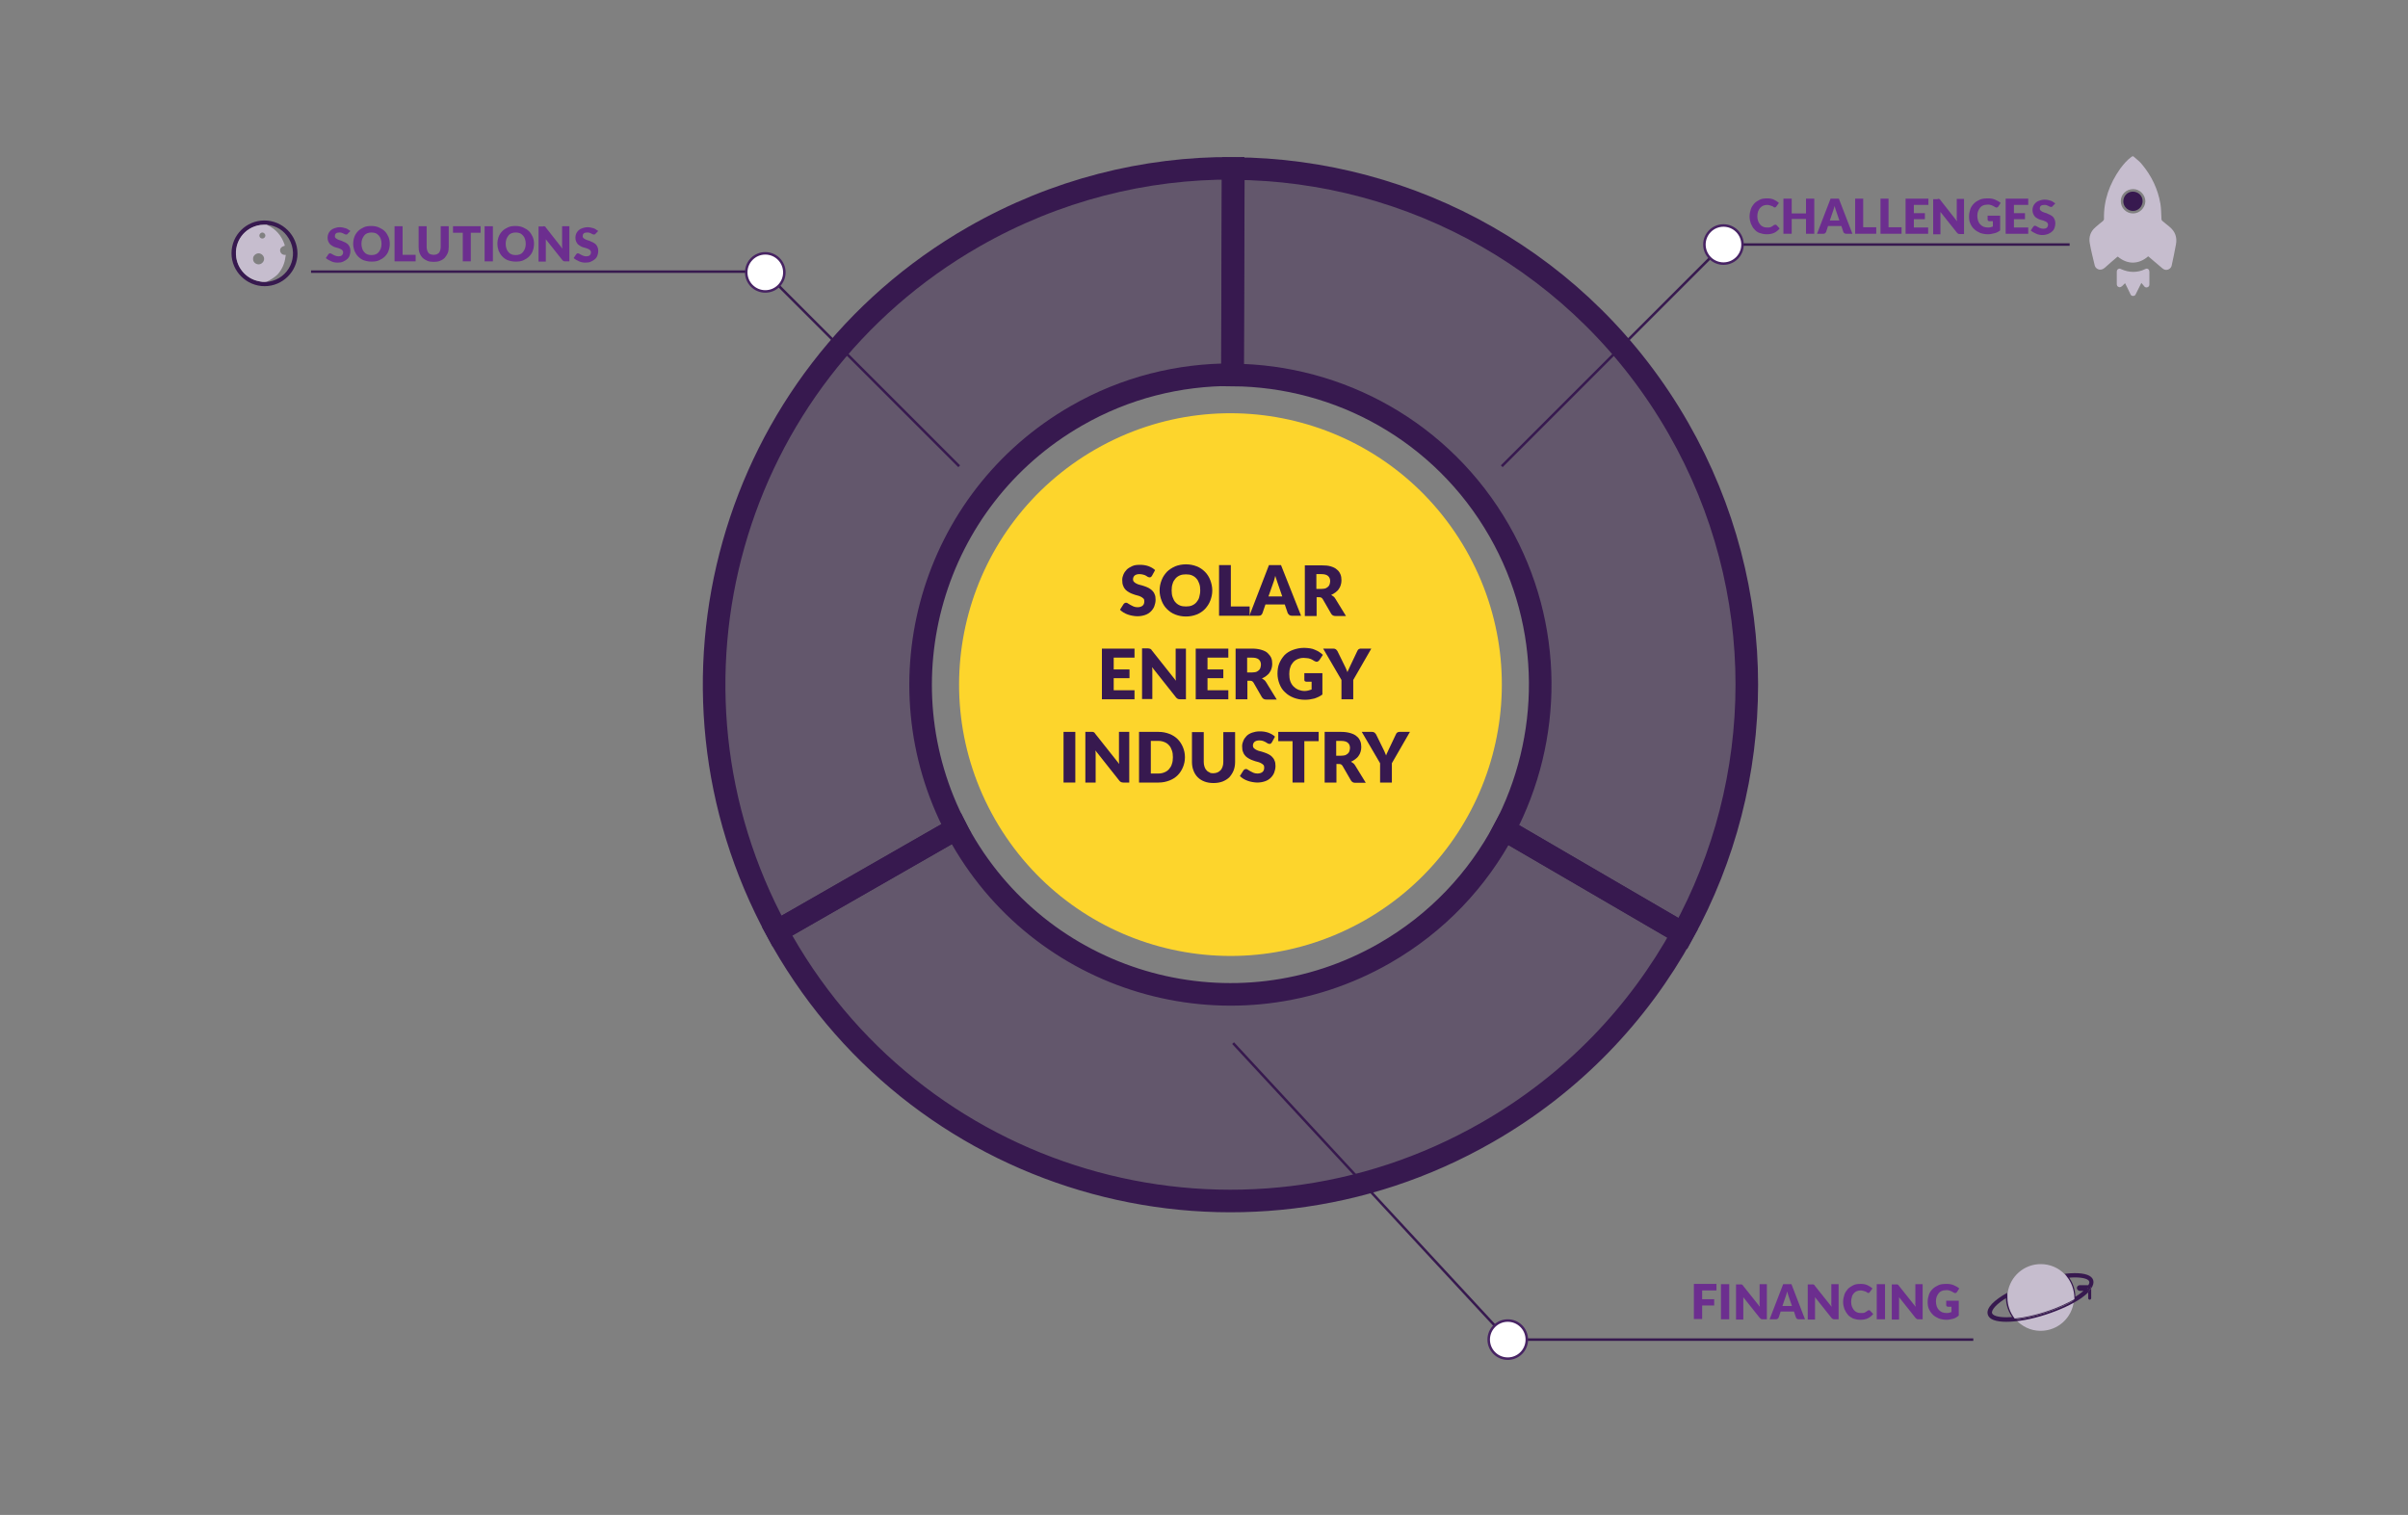 <?xml version="1.0" encoding="utf-8"?>
<!-- Generator: Adobe Illustrator 21.1.0, SVG Export Plug-In . SVG Version: 6.00 Build 0)  -->
<svg version="1.1" id="Layer_1" xmlns="http://www.w3.org/2000/svg" xmlns:xlink="http://www.w3.org/1999/xlink" x="0px" y="0px"
	 viewBox="0 0 960 604" style="enable-background:new 0 0 960 604;" xml:space="preserve">
<rect x="0" y="0" width="960" height="604" fill="#808080" stroke="none"/>
<style type="text/css">
	.st0{fill:none;stroke:#37194F;stroke-miterlimit:10;}
	.st1{fill:#C6BDCE;}
	.st2{fill:#37194F;}
	.st3{fill:#FDD52C;}
	.st4{opacity:0.4;fill:#37194F;enable-background:new    ;}
	.st5{fill:none;stroke:#37194F;stroke-width:9;stroke-miterlimit:10;}
	.st6{fill:#FFFFFF;stroke:#472363;stroke-miterlimit:10;}
	.st7{fill:#6C2E8F;}
</style>
<polyline class="st0" points="491.6,415.9 601.1,534.1 786.7,534.1 "/>
<g>
	<path class="st1" d="M803.5,526c2.5,2.8,6,4.6,10,4.6c7,0,12.7-5.3,13.3-12.1c-3.1,1.8-7,3.5-11.3,4.9
		C811.1,524.8,807,525.7,803.5,526z"/>
	<g>
		<path class="st0" d="M800.2,516.7c-4.6,2.7-7,5.4-6.5,7c0.4,1.3,2.7,2,6.3,2c1,0,2-0.1,3.1-0.2c-1.8-2.3-2.9-5.1-2.9-8.3
			C800.1,517,800.1,516.8,800.2,516.7z"/>
		<path class="st0" d="M828.5,513.5c0-0.3,0.3-0.6,0.6-0.6h3.7c0.6-0.8,0.8-1.6,0.6-2.1c-0.4-1.3-2.7-2-6.3-2c-1,0-2,0.1-3.1,0.2
			c1.8,2.3,2.9,5.1,2.9,8.3c0,0.2,0,0.4,0,0.6c0.8-0.5,1.5-0.9,2.2-1.4c1.1-0.8,2.1-1.6,2.8-2.3h-2.7
			C828.8,514.1,828.5,513.9,828.5,513.5z"/>
		<path class="st2" d="M824,509c1.1-0.1,2.1-0.2,3.1-0.2c3.6,0,5.9,0.7,6.3,2c0.2,0.6,0,1.3-0.6,2.1h0.3c0.3,0,0.6,0.3,0.6,0.6v0.2
			c0.8-1.2,1.1-2.3,0.8-3.3c-0.6-1.9-3.2-2.8-7.4-2.8c-1.3,0-2.6,0.1-4.1,0.3c0.2,0.2,0.4,0.3,0.5,0.5
			C823.7,508.6,823.8,508.8,824,509z"/>
		<path class="st2" d="M831.8,514.1c-0.7,0.7-1.7,1.5-2.8,2.3c-0.7,0.5-1.4,0.9-2.2,1.4c0,0.2,0,0.5,0,0.7c-3.1,1.8-7,3.5-11.3,4.9
			c-4.3,1.4-8.5,2.3-12,2.7c-0.2-0.2-0.3-0.4-0.4-0.5c-1.1,0.1-2.1,0.2-3.1,0.2c-3.6,0-5.9-0.7-6.3-2c-0.5-1.6,1.9-4.3,6.5-7
			c0-0.2,0-0.5,0-0.7c0-0.3,0.1-0.5,0.1-0.7c-5.2,2.9-8.7,6.1-7.8,8.8c0.6,1.9,3.2,2.8,7.4,2.8c4.4,0,10-1,15.8-2.9
			c5.5-1.8,10.5-4.1,14-6.5c1.1-0.8,2.1-1.6,2.8-2.3v-1L831.8,514.1L831.8,514.1z"/>
		<path class="st2" d="M803,525.5c0.1,0.2,0.3,0.4,0.4,0.5c3.5-0.4,7.7-1.3,12-2.7c4.3-1.4,8.2-3.1,11.3-4.9c0-0.2,0-0.5,0-0.7
			c-3.2,1.9-7.2,3.6-11.5,5C811,524.2,806.7,525.1,803,525.5z"/>
		<path class="st1" d="M824,509c-0.1-0.2-0.3-0.4-0.4-0.5c-0.2-0.2-0.3-0.4-0.5-0.5c-2.4-2.5-5.8-4-9.5-4c-6.7,0-12.2,4.9-13.2,11.4
			c0,0.2-0.1,0.5-0.1,0.7c0,0.2,0,0.5,0,0.7c0,0.2,0,0.4,0,0.6c0,3.1,1.1,6,2.9,8.3c3.7-0.4,8-1.3,12.3-2.7c4.4-1.4,8.3-3.2,11.5-5
			c0-0.2,0-0.4,0-0.6C826.9,514.1,825.8,511.2,824,509z"/>
		<path class="st2" d="M833.5,513.9C833.5,513.9,833.5,513.9,833.5,513.9c-0.3,0.4-0.6,0.8-1,1.2v2.5c0,0.3,0.3,0.6,0.6,0.6
			c0.3,0,0.6-0.3,0.6-0.6v-3.8C833.6,513.8,833.6,513.9,833.5,513.9z"/>
		<path class="st2" d="M833.1,514.1h-0.6v1c0.4-0.4,0.7-0.8,1-1.1C833.4,514.1,833.3,514.1,833.1,514.1z"/>
		<path class="st2" d="M833.5,513.9c0-0.1,0.1-0.1,0.1-0.2v-0.2C833.7,513.7,833.6,513.8,833.5,513.9z"/>
		<path class="st2" d="M832.8,512.9h-3.7c-0.3,0-0.6,0.3-0.6,0.6s0.3,0.6,0.6,0.6h2.7C832.2,513.7,832.5,513.3,832.8,512.9z"/>
		<path class="st2" d="M833.1,512.9h-0.3c-0.3,0.4-0.6,0.8-1,1.2h0.7v-0.6C832.5,513.2,832.8,512.9,833.1,512.9z"/>
		<path class="st2" d="M833.5,513.9C833.5,513.9,833.5,513.9,833.5,513.9C833.5,513.9,833.5,513.9,833.5,513.9z"/>
		<path class="st2" d="M833.1,512.9c-0.3,0-0.6,0.3-0.6,0.6v0.6h0.6c0.2,0,0.3-0.1,0.4-0.2c0,0,0,0,0,0c0.1-0.1,0.1-0.2,0.1-0.4
			C833.7,513.2,833.4,512.9,833.1,512.9z"/>
	</g>
</g>
<path class="st3" d="M396.7,326.7c-29.7-51.9-11.8-117.8,40.1-147.6c51.9-29.7,117.8-11.8,147.6,40.1
	c29.7,51.9,11.8,117.8-40.1,147.6C492.4,396.5,426.5,378.6,396.7,326.7z"/>
<path class="st4" d="M599.7,330.7c-10.6,20-26.7,37.3-47.8,49.4c-59.2,33.9-134.6,13.4-168.5-45.7c-0.8-1.3-1.5-2.6-2.2-4
	l-71.4,40.9c0.7,1.3,1.4,2.6,2.2,4c56.5,98.7,182.1,132.8,280.8,76.2c34.1-19.5,60.4-47.3,78-79.3L599.7,330.7z"/>
<g>
	<path class="st4" d="M597.7,211.6c21.8,38.1,21.1,83,2,119.2l71.2,41.4c33.4-60.7,35.2-136.9-1.8-201.5
		c-37.8-66-106.5-103.1-177.4-103.5l-0.3,82.3C533.8,149.8,575,172,597.7,211.6z"/>
	<path class="st4" d="M429.1,165.8c19.6-11.3,41.1-16.5,62.2-16.4l0.3-82.3c-35.1-0.2-70.7,8.6-103.4,27.3
		c-97.4,55.8-131.8,178.8-78.4,276.9l71.4-40.9C350.4,271.8,371.3,199,429.1,165.8z"/>
</g>
<path class="st5" d="M599.7,330.7c-10.6,20-26.7,37.3-47.8,49.4c-59.2,33.9-134.6,13.4-168.5-45.7c-0.8-1.3-1.5-2.6-2.2-4
	l-71.4,40.9c0.7,1.3,1.4,2.6,2.2,4c56.5,98.7,182.1,132.8,280.8,76.2c34.1-19.5,60.4-47.3,78-79.3L599.7,330.7z"/>
<path class="st5" d="M597.7,211.6c21.8,38.1,21.1,83,2,119.2l71.2,41.4c33.4-60.7,35.2-136.9-1.8-201.5
	c-37.8-66-106.5-103.1-177.4-103.5l-0.3,82.3C533.8,149.8,575,172,597.7,211.6z"/>
<path class="st5" d="M429.1,165.8c19.6-11.3,41.1-16.5,62.2-16.4l0.3-82.3c-35.1-0.2-70.7,8.6-103.4,27.3
	c-97.4,55.8-131.8,178.8-78.4,276.9l71.4-40.9C350.4,271.8,371.3,199,429.1,165.8z"/>
<circle class="st6" cx="601.1" cy="534.1" r="7.6"/>
<polyline class="st0" points="598.7,185.9 687.1,97.5 825.1,97.5 "/>
<g>
	<path class="st1" d="M850.4,85.1C850.3,85.1,850.3,85.1,850.4,85.1c-2.8,0-4.9-2.2-4.9-4.9c0-2.7,2.2-4.8,4.9-4.8c0,0,0,0,0.1,0
		c2.6,0,4.8,2.3,4.8,4.9C855.2,82.9,853,85.1,850.4,85.1 M850.4,62.3c-0.2,0-0.4,0.1-0.6,0.2c-1.8,1.3-3.2,3-4.5,4.7
		c-4.3,6.1-6.7,12.7-6.5,20.2c0,0.2-0.2,0.5-0.4,0.7c-1,0.8-2,1.6-3,2.5c-1.9,1.6-2.7,3.8-2.3,6.2c0.5,3,1.3,6,2,9
		c0.2,0.8,0.7,1.3,1.5,1.6c0.3,0.1,0.5,0.1,0.8,0.1c0.7,0,1.3-0.4,1.9-0.9c1.3-1.2,2.7-2.4,4-3.5c0.3-0.3,0.7-0.6,1-0.8
		c2,1.7,4.1,2.4,6,2.4c2.3,0,4.4-1,6.1-2.5c0.2,0.1,0.3,0.2,0.4,0.3c1.8,1.5,3.5,3,5.3,4.5c0.5,0.4,1,0.6,1.5,0.6c1,0,2-0.7,2.2-1.8
		c0.6-2.8,1.2-5.6,1.7-8.4c0.5-2.8-0.3-5.1-2.6-7c-0.9-0.7-1.8-1.5-2.7-2.2c-0.4-0.3-0.5-0.6-0.5-1.1c-0.1-1.9-0.1-3.9-0.4-5.8
		c-1-5.9-3.5-11.1-7.3-15.7c-0.9-1.2-2.2-2.1-3.3-3.1C850.7,62.4,850.5,62.3,850.4,62.3"/>
	<path class="st1" d="M855.8,107.1c-0.2,0-0.4,0.1-0.6,0.2c-1.6,0.8-3.2,1.1-4.8,1.1c-1.6,0-3.2-0.4-4.8-1.1
		c-0.2-0.1-0.4-0.2-0.6-0.2c-0.6,0-1.1,0.5-1.1,1.2c0,1.6,0,3.3,0,4.9c0,0.6,0.2,1,0.7,1.2c0.2,0.1,0.3,0.1,0.5,0.1
		c0.3,0,0.6-0.2,0.9-0.4c0.4-0.4,0.8-0.8,1.2-1.2c0.7,1.5,1.5,2.9,2.1,4.3c0.2,0.5,0.5,0.8,1.1,0.8c0,0,0,0,0,0
		c0.6,0,0.9-0.3,1.1-0.8c0.7-1.4,1.4-2.8,2.2-4.4c0.5,0.5,0.8,1,1.2,1.4c0.2,0.3,0.5,0.4,0.8,0.4c0.2,0,0.3,0,0.5-0.1
		c0.5-0.2,0.7-0.6,0.7-1.1c0-1.7,0-3.3,0-5C856.9,107.5,856.4,107.1,855.8,107.1"/>
	<path class="st2" d="M846.5,80.3c0-2.2,1.7-3.9,3.8-3.9c2.2,0,3.9,1.7,3.9,3.8c0,2.1-1.7,3.9-3.8,3.9
		C848.3,84.1,846.5,82.4,846.5,80.3z"/>
</g>
<circle class="st6" cx="687.1" cy="97.5" r="7.6"/>
<g>
	<polyline class="st0" points="382.4,185.9 304.8,108.3 124,108.3 	"/>
	<circle class="st6" cx="305.1" cy="108.6" r="7.6"/>
</g>
<g>
	<path class="st2" d="M105.5,114.1c-7.2,0-13.2-5.9-13.2-13.1c0-7.3,5.9-13.1,13.1-13.1c7.2,0,13.2,5.9,13.2,13.2
		C118.6,108.2,112.7,114.1,105.5,114.1z M106.3,89.6c-0.8,0-1.7,0-2.5,0.1c-6.3,1-10.5,6.8-9.6,13c0.7,4.7,4.3,8.4,8.9,9.4
		c1.1,0.2,2.2,0.4,3.3,0.2c0.3,0,0.5,0,0.8,0c8-1.3,12.1-10.1,8-17.1C113.2,91.8,110.2,90,106.3,89.6z"/>
	<path class="st1" d="M106.4,112.3c-1.1,0.2-2.2,0.1-3.3-0.2c-4.6-0.9-8.2-4.7-8.9-9.4c-1-6.3,3.2-12.1,9.6-13
		c0.8-0.1,1.7-0.1,2.5-0.1c0.1,0.1,0.2,0.1,0.4,0.2c3.3,1.6,5.5,4.1,6.7,7.6c0.1,0.2,0.1,0.4,0.1,0.6c-1.3,0.3-2,1.1-1.8,2.1
		c0.1,0.8,0.9,1.7,2.2,1.5c0,0.3,0,0.5-0.1,0.8c-0.3,2.7-1.4,5.1-3.2,7.1C109.4,110.6,108,111.5,106.4,112.3z M103.1,105.4
		c1.2,0,2.2-1.1,2.2-2.2c0-1.2-1.1-2.2-2.2-2.2c-1.2,0-2.3,1.1-2.2,2.2C100.8,104.4,101.9,105.4,103.1,105.4z M104.6,95.1
		c0.6,0,1.2-0.5,1.2-1.2c0-0.6-0.6-1.2-1.2-1.2c-0.6,0-1.2,0.6-1.2,1.2C103.4,94.6,103.9,95.1,104.6,95.1z"/>
</g>
<g>
	<path class="st2" d="M459.3,229.5c-0.1,0.2-0.3,0.4-0.4,0.5s-0.3,0.2-0.6,0.2c-0.2,0-0.4-0.1-0.7-0.2c-0.2-0.1-0.5-0.3-0.8-0.5
		c-0.3-0.2-0.7-0.3-1.1-0.4c-0.4-0.1-0.8-0.2-1.4-0.2c-0.9,0-1.5,0.2-2,0.6c-0.4,0.4-0.6,0.9-0.6,1.5c0,0.4,0.1,0.7,0.4,1
		c0.3,0.3,0.6,0.5,1,0.7s0.9,0.4,1.4,0.5s1.1,0.3,1.7,0.5c0.6,0.2,1.1,0.4,1.7,0.7c0.5,0.3,1,0.6,1.4,1c0.4,0.4,0.8,0.9,1,1.5
		c0.3,0.6,0.4,1.3,0.4,2.2c0,0.9-0.2,1.8-0.5,2.6c-0.3,0.8-0.8,1.5-1.4,2.1s-1.4,1.1-2.3,1.4s-1.9,0.5-3.1,0.5
		c-0.6,0-1.3-0.1-1.9-0.2c-0.7-0.1-1.3-0.3-1.9-0.5s-1.2-0.5-1.7-0.8c-0.5-0.3-1-0.7-1.4-1.1l1.4-2.2c0.1-0.2,0.3-0.3,0.4-0.4
		c0.2-0.1,0.4-0.2,0.6-0.2c0.3,0,0.6,0.1,0.8,0.3c0.3,0.2,0.6,0.4,1,0.6c0.4,0.2,0.8,0.4,1.2,0.6c0.5,0.2,1,0.3,1.6,0.3
		c0.8,0,1.5-0.2,2-0.6s0.7-1,0.7-1.8c0-0.5-0.1-0.9-0.4-1.1c-0.3-0.3-0.6-0.5-1-0.7s-0.9-0.4-1.4-0.5c-0.5-0.1-1.1-0.3-1.6-0.5
		c-0.6-0.2-1.1-0.4-1.6-0.7s-1-0.6-1.4-1s-0.8-1-1-1.6c-0.3-0.6-0.4-1.4-0.4-2.4c0-0.8,0.2-1.5,0.5-2.2c0.3-0.7,0.8-1.4,1.3-1.9
		s1.3-1,2.2-1.4s1.8-0.5,2.9-0.5c0.6,0,1.2,0,1.8,0.1c0.6,0.1,1.1,0.2,1.7,0.4c0.5,0.2,1,0.4,1.5,0.7c0.5,0.3,0.9,0.6,1.2,0.9
		L459.3,229.5z"/>
	<path class="st2" d="M483.3,235.4c0,1.5-0.3,2.8-0.8,4.1c-0.5,1.3-1.2,2.3-2.1,3.3c-0.9,0.9-2,1.7-3.3,2.2
		c-1.3,0.5-2.7,0.8-4.3,0.8s-3-0.3-4.3-0.8c-1.3-0.5-2.4-1.3-3.3-2.2c-0.9-0.9-1.6-2-2.1-3.3c-0.5-1.3-0.8-2.6-0.8-4.1
		s0.3-2.8,0.8-4.1c0.5-1.3,1.2-2.3,2.1-3.3c0.9-0.9,2-1.6,3.3-2.2c1.3-0.5,2.7-0.8,4.3-0.8s3,0.3,4.3,0.8c1.3,0.5,2.4,1.3,3.3,2.2
		c0.9,0.9,1.6,2,2.1,3.3S483.3,234,483.3,235.4z M478.5,235.4c0-1-0.1-1.9-0.4-2.7s-0.6-1.5-1.1-2c-0.5-0.6-1.1-1-1.8-1.3
		s-1.5-0.4-2.4-0.4c-0.9,0-1.7,0.1-2.4,0.4s-1.3,0.7-1.8,1.3c-0.5,0.6-0.9,1.2-1.1,2c-0.3,0.8-0.4,1.7-0.4,2.7c0,1,0.1,1.9,0.4,2.7
		c0.3,0.8,0.6,1.5,1.1,2c0.5,0.6,1.1,1,1.8,1.3c0.7,0.3,1.5,0.4,2.4,0.4c0.9,0,1.7-0.1,2.4-0.4c0.7-0.3,1.3-0.7,1.8-1.3
		c0.5-0.6,0.9-1.2,1.1-2C478.3,237.3,478.5,236.4,478.5,235.4z"/>
	<path class="st2" d="M490.7,241.8h7.5v3.7H486v-20.2h4.7V241.8z"/>
	<path class="st2" d="M518.7,245.5H515c-0.4,0-0.7-0.1-1-0.3c-0.2-0.2-0.4-0.4-0.6-0.7l-1.2-3.5h-7.7l-1.2,3.5
		c-0.1,0.3-0.3,0.5-0.5,0.7s-0.6,0.3-1,0.3h-3.7l7.8-20.2h4.8L518.7,245.5z M505.7,237.8h5.5l-1.9-5.5c-0.1-0.4-0.3-0.8-0.4-1.2
		c-0.2-0.5-0.3-1-0.5-1.5c-0.1,0.6-0.3,1.1-0.4,1.6s-0.3,0.9-0.4,1.2L505.7,237.8z"/>
	<path class="st2" d="M524.9,238.1v7.5h-4.7v-20.2h6.6c1.5,0,2.7,0.1,3.7,0.4c1,0.3,1.9,0.7,2.5,1.3c0.7,0.5,1.1,1.2,1.4,1.9
		c0.3,0.7,0.4,1.5,0.4,2.4c0,0.7-0.1,1.3-0.3,1.9c-0.2,0.6-0.4,1.1-0.8,1.6c-0.3,0.5-0.8,0.9-1.3,1.3c-0.5,0.4-1.1,0.7-1.7,1
		c0.3,0.2,0.6,0.4,0.9,0.6s0.5,0.5,0.7,0.8l4.3,7h-4.2c-0.8,0-1.3-0.3-1.7-0.9l-3.4-5.9c-0.2-0.2-0.3-0.4-0.5-0.5
		c-0.2-0.1-0.5-0.2-0.8-0.2H524.9z M524.9,234.8h1.9c0.6,0,1.2-0.1,1.6-0.2c0.4-0.2,0.8-0.4,1.1-0.7c0.3-0.3,0.5-0.6,0.6-1
		c0.1-0.4,0.2-0.8,0.2-1.2c0-0.9-0.3-1.6-0.9-2.1s-1.5-0.7-2.7-0.7h-1.9V234.8z"/>
	<path class="st2" d="M452.3,258.6v3.6h-8.3v4.7h6.3v3.5h-6.3v4.8h8.3v3.6h-13v-20.2H452.3z"/>
	<path class="st2" d="M458.2,258.6c0.1,0,0.3,0.1,0.4,0.1c0.1,0.1,0.2,0.1,0.3,0.2c0.1,0.1,0.2,0.2,0.3,0.4l9.6,12.1
		c0-0.4-0.1-0.8-0.1-1.1c0-0.4,0-0.7,0-1v-10.7h4.1v20.2h-2.4c-0.4,0-0.7-0.1-0.9-0.2c-0.2-0.1-0.5-0.3-0.7-0.6l-9.5-12
		c0,0.4,0.1,0.7,0.1,1s0,0.7,0,0.9v10.8h-4.1v-20.2h2.5C457.9,258.6,458.1,258.6,458.2,258.6z"/>
	<path class="st2" d="M489.7,258.6v3.6h-8.3v4.7h6.3v3.5h-6.3v4.8h8.3v3.6h-13v-20.2H489.7z"/>
	<path class="st2" d="M497.3,271.3v7.5h-4.7v-20.2h6.6c1.5,0,2.7,0.2,3.7,0.5c1,0.3,1.9,0.7,2.5,1.3s1.1,1.2,1.4,1.9
		c0.3,0.7,0.4,1.5,0.4,2.4c0,0.7-0.1,1.3-0.3,1.9c-0.2,0.6-0.4,1.1-0.8,1.6c-0.3,0.5-0.8,0.9-1.3,1.3s-1.1,0.7-1.7,1
		c0.3,0.2,0.6,0.4,0.9,0.6s0.5,0.5,0.7,0.8l4.3,7h-4.2c-0.8,0-1.3-0.3-1.7-0.9l-3.4-5.9c-0.2-0.2-0.3-0.4-0.5-0.5
		c-0.2-0.1-0.5-0.2-0.8-0.2H497.3z M497.3,268.1h1.9c0.6,0,1.2-0.1,1.6-0.2c0.4-0.2,0.8-0.4,1.1-0.7c0.3-0.3,0.5-0.6,0.6-1
		c0.1-0.4,0.2-0.8,0.2-1.2c0-0.9-0.3-1.6-0.9-2.1c-0.6-0.5-1.5-0.7-2.7-0.7h-1.9V268.1z"/>
	<path class="st2" d="M524,278.5c-1.2,0.3-2.4,0.5-3.7,0.5c-1.7,0-3.2-0.3-4.5-0.8s-2.5-1.2-3.5-2.2c-1-0.9-1.7-2-2.2-3.3
		c-0.5-1.3-0.8-2.6-0.8-4.1c0-1.5,0.2-2.9,0.7-4.1s1.2-2.3,2.1-3.3c0.9-0.9,2-1.6,3.4-2.1s2.8-0.8,4.4-0.8c0.8,0,1.6,0.1,2.4,0.2
		c0.7,0.1,1.4,0.3,2,0.6s1.2,0.5,1.7,0.9c0.5,0.3,1,0.7,1.4,1.1l-1.4,2.1c-0.2,0.3-0.5,0.5-0.8,0.6c-0.3,0.1-0.7,0-1.1-0.2
		c-0.4-0.2-0.7-0.4-1-0.6c-0.3-0.2-0.7-0.3-1-0.4c-0.3-0.1-0.7-0.2-1.1-0.2c-0.4,0-0.8-0.1-1.3-0.1c-0.9,0-1.7,0.2-2.4,0.5
		c-0.7,0.3-1.3,0.7-1.8,1.3c-0.5,0.6-0.9,1.2-1.1,2c-0.3,0.8-0.4,1.7-0.4,2.6c0,1.1,0.1,2,0.4,2.9c0.3,0.8,0.7,1.5,1.3,2.1
		s1.2,1,1.9,1.3c0.8,0.3,1.6,0.5,2.5,0.5c0.6,0,1.1-0.1,1.5-0.2c0.5-0.1,0.9-0.3,1.3-0.4v-3.1h-2c-0.3,0-0.5-0.1-0.7-0.2
		c-0.2-0.2-0.2-0.4-0.2-0.6v-2.6h7.2v8.5C526.3,277.6,525.2,278.1,524,278.5z"/>
	<path class="st2" d="M539.5,271.1v7.7h-4.7v-7.7l-7.3-12.5h4.1c0.4,0,0.7,0.1,1,0.3c0.2,0.2,0.4,0.4,0.6,0.7l2.9,5.9
		c0.2,0.5,0.5,0.9,0.6,1.3s0.4,0.8,0.5,1.2c0.1-0.4,0.3-0.8,0.5-1.2s0.4-0.8,0.6-1.3l2.8-5.9c0.1-0.1,0.1-0.2,0.2-0.4
		c0.1-0.1,0.2-0.2,0.3-0.3c0.1-0.1,0.3-0.2,0.4-0.2c0.2-0.1,0.3-0.1,0.5-0.1h4.2L539.5,271.1z"/>
	<path class="st2" d="M428.7,312H424v-20.2h4.7V312z"/>
	<path class="st2" d="M435.6,291.8c0.1,0,0.3,0.1,0.4,0.1c0.1,0.1,0.2,0.1,0.3,0.2c0.1,0.1,0.2,0.2,0.3,0.4l9.6,12.1
		c0-0.4-0.1-0.8-0.1-1.1c0-0.4,0-0.7,0-1v-10.7h4.1V312h-2.4c-0.4,0-0.7-0.1-0.9-0.2c-0.2-0.1-0.5-0.3-0.7-0.6l-9.5-12
		c0,0.4,0.1,0.7,0.1,1s0,0.7,0,0.9V312h-4.1v-20.2h2.5C435.2,291.8,435.4,291.8,435.6,291.8z"/>
	<path class="st2" d="M472.4,301.9c0,1.5-0.3,2.8-0.8,4c-0.5,1.2-1.2,2.3-2.1,3.2c-0.9,0.9-2,1.6-3.3,2.1c-1.3,0.5-2.7,0.8-4.3,0.8
		h-7.8v-20.2h7.8c1.6,0,3,0.3,4.3,0.8s2.4,1.2,3.3,2.1c0.9,0.9,1.6,2,2.1,3.2C472.1,299.1,472.4,300.4,472.4,301.9z M467.6,301.9
		c0-1-0.1-1.9-0.4-2.7c-0.3-0.8-0.6-1.5-1.1-2c-0.5-0.6-1.1-1-1.8-1.3c-0.7-0.3-1.5-0.5-2.4-0.5h-3.1v13h3.1c0.9,0,1.7-0.2,2.4-0.5
		c0.7-0.3,1.3-0.7,1.8-1.3c0.5-0.6,0.9-1.2,1.1-2C467.5,303.8,467.6,302.9,467.6,301.9z"/>
	<path class="st2" d="M483.6,308.3c0.6,0,1.2-0.1,1.7-0.3c0.5-0.2,0.9-0.5,1.3-0.9s0.6-0.9,0.8-1.4s0.3-1.2,0.3-1.9v-11.9h4.7v11.9
		c0,1.2-0.2,2.4-0.6,3.4c-0.4,1-1,1.9-1.7,2.7c-0.7,0.7-1.7,1.3-2.7,1.7c-1.1,0.4-2.3,0.6-3.6,0.6c-1.3,0-2.6-0.2-3.6-0.6
		c-1.1-0.4-2-1-2.7-1.7c-0.7-0.7-1.3-1.6-1.7-2.7c-0.4-1-0.6-2.2-0.6-3.4v-11.9h4.7v11.9c0,0.7,0.1,1.3,0.3,1.9
		c0.2,0.6,0.4,1,0.8,1.4c0.3,0.4,0.8,0.7,1.3,0.9C482.4,308.2,483,308.3,483.6,308.3z"/>
	<path class="st2" d="M507.1,295.9c-0.1,0.2-0.3,0.4-0.4,0.5s-0.3,0.2-0.6,0.2c-0.2,0-0.4-0.1-0.7-0.2c-0.2-0.1-0.5-0.3-0.8-0.5
		c-0.3-0.2-0.7-0.3-1.1-0.5c-0.4-0.1-0.8-0.2-1.4-0.2c-0.9,0-1.5,0.2-2,0.6c-0.4,0.4-0.6,0.9-0.6,1.5c0,0.4,0.1,0.7,0.4,1
		c0.3,0.3,0.6,0.5,1,0.7c0.4,0.2,0.9,0.4,1.4,0.5s1.1,0.3,1.7,0.5c0.6,0.2,1.1,0.4,1.7,0.7s1,0.6,1.4,1s0.8,0.9,1,1.5
		c0.3,0.6,0.4,1.3,0.4,2.2c0,0.9-0.2,1.8-0.5,2.6c-0.3,0.8-0.8,1.5-1.4,2.1s-1.4,1.1-2.3,1.4c-0.9,0.3-1.9,0.5-3.1,0.5
		c-0.6,0-1.3-0.1-1.9-0.2c-0.7-0.1-1.3-0.3-1.9-0.5s-1.2-0.5-1.7-0.8c-0.5-0.3-1-0.7-1.4-1.1l1.4-2.2c0.1-0.2,0.3-0.3,0.4-0.4
		c0.2-0.1,0.4-0.2,0.6-0.2c0.3,0,0.6,0.1,0.8,0.3c0.3,0.2,0.6,0.4,1,0.6c0.4,0.2,0.8,0.4,1.2,0.6c0.5,0.2,1,0.3,1.6,0.3
		c0.8,0,1.5-0.2,2-0.6s0.7-1,0.7-1.8c0-0.5-0.1-0.9-0.4-1.1c-0.3-0.3-0.6-0.5-1-0.7c-0.4-0.2-0.9-0.4-1.4-0.5
		c-0.5-0.1-1.1-0.3-1.6-0.5c-0.6-0.2-1.1-0.4-1.6-0.7c-0.5-0.3-1-0.6-1.4-1c-0.4-0.4-0.8-1-1-1.6c-0.3-0.6-0.4-1.4-0.4-2.4
		c0-0.8,0.2-1.5,0.5-2.2c0.3-0.7,0.8-1.4,1.3-1.9s1.3-1,2.2-1.3s1.8-0.5,2.9-0.5c0.6,0,1.2,0,1.8,0.1c0.6,0.1,1.1,0.2,1.7,0.4
		c0.5,0.2,1,0.4,1.5,0.7c0.5,0.3,0.9,0.6,1.2,0.9L507.1,295.9z"/>
	<path class="st2" d="M525.7,291.8v3.7h-5.7V312h-4.7v-16.5h-5.7v-3.7H525.7z"/>
	<path class="st2" d="M532.8,304.5v7.5h-4.7v-20.2h6.6c1.5,0,2.7,0.2,3.7,0.5s1.9,0.7,2.5,1.3c0.7,0.5,1.1,1.2,1.4,1.9
		c0.3,0.7,0.4,1.5,0.4,2.4c0,0.7-0.1,1.3-0.3,1.9c-0.2,0.6-0.4,1.1-0.8,1.6c-0.3,0.5-0.8,0.9-1.3,1.3c-0.5,0.4-1.1,0.7-1.7,1
		c0.3,0.2,0.6,0.4,0.9,0.6s0.5,0.5,0.7,0.8l4.3,7h-4.2c-0.8,0-1.3-0.3-1.7-0.9l-3.4-5.9c-0.2-0.2-0.3-0.4-0.5-0.5
		c-0.2-0.1-0.5-0.2-0.8-0.2H532.8z M532.8,301.3h1.9c0.6,0,1.2-0.1,1.6-0.2c0.4-0.2,0.8-0.4,1.1-0.7s0.5-0.6,0.6-1s0.2-0.8,0.2-1.2
		c0-0.9-0.3-1.6-0.9-2.1c-0.6-0.5-1.5-0.7-2.7-0.7h-1.9V301.3z"/>
	<path class="st2" d="M554.9,304.3v7.7h-4.7v-7.7l-7.3-12.5h4.1c0.4,0,0.7,0.1,1,0.3c0.2,0.2,0.4,0.4,0.6,0.7l2.9,5.9
		c0.2,0.5,0.5,0.9,0.6,1.3s0.4,0.8,0.5,1.2c0.1-0.4,0.3-0.8,0.5-1.2s0.4-0.8,0.6-1.3l2.8-5.9c0.1-0.1,0.1-0.2,0.2-0.4
		c0.1-0.1,0.2-0.2,0.3-0.3c0.1-0.1,0.3-0.2,0.4-0.2c0.2-0.1,0.3-0.1,0.5-0.1h4.2L554.9,304.3z"/>
</g>
<g>
	<path class="st7" d="M138.7,93.1c-0.1,0.2-0.2,0.3-0.3,0.3c-0.1,0.1-0.2,0.1-0.4,0.1c-0.1,0-0.3,0-0.5-0.1
		c-0.2-0.1-0.4-0.2-0.6-0.3c-0.2-0.1-0.5-0.2-0.7-0.3s-0.6-0.1-0.9-0.1c-0.6,0-1.1,0.1-1.4,0.4c-0.3,0.3-0.4,0.6-0.4,1.1
		c0,0.3,0.1,0.5,0.3,0.7c0.2,0.2,0.4,0.3,0.7,0.5c0.3,0.1,0.6,0.3,1,0.4c0.4,0.1,0.8,0.2,1.1,0.4s0.8,0.3,1.1,0.5s0.7,0.4,1,0.7
		c0.3,0.3,0.5,0.6,0.7,1.1c0.2,0.4,0.3,0.9,0.3,1.5c0,0.6-0.1,1.3-0.3,1.8c-0.2,0.6-0.5,1.1-1,1.5c-0.4,0.4-1,0.7-1.6,1
		s-1.3,0.4-2.1,0.4c-0.4,0-0.9,0-1.3-0.1c-0.5-0.1-0.9-0.2-1.3-0.4s-0.8-0.4-1.2-0.6c-0.4-0.2-0.7-0.5-1-0.7l1-1.5
		c0.1-0.1,0.2-0.2,0.3-0.3c0.1-0.1,0.3-0.1,0.4-0.1c0.2,0,0.4,0.1,0.6,0.2c0.2,0.1,0.4,0.3,0.7,0.4s0.5,0.3,0.9,0.4
		c0.3,0.1,0.7,0.2,1.1,0.2c0.6,0,1-0.1,1.4-0.4c0.3-0.3,0.5-0.7,0.5-1.2c0-0.3-0.1-0.6-0.3-0.8c-0.2-0.2-0.4-0.4-0.7-0.5
		c-0.3-0.1-0.6-0.3-1-0.4c-0.4-0.1-0.8-0.2-1.1-0.3c-0.4-0.1-0.8-0.3-1.1-0.5s-0.7-0.4-1-0.7s-0.5-0.7-0.7-1.1s-0.3-1-0.3-1.6
		c0-0.5,0.1-1,0.3-1.5c0.2-0.5,0.5-0.9,0.9-1.3c0.4-0.4,0.9-0.7,1.5-0.9s1.3-0.4,2-0.4c0.4,0,0.8,0,1.3,0.1s0.8,0.2,1.2,0.3
		s0.7,0.3,1,0.5c0.3,0.2,0.6,0.4,0.9,0.6L138.7,93.1z"/>
	<path class="st7" d="M155.4,97.2c0,1-0.2,2-0.5,2.8c-0.3,0.9-0.8,1.6-1.5,2.3c-0.6,0.6-1.4,1.1-2.3,1.5c-0.9,0.4-1.9,0.5-3,0.5
		c-1.1,0-2.1-0.2-3-0.5s-1.7-0.9-2.3-1.5c-0.6-0.6-1.1-1.4-1.5-2.3c-0.3-0.9-0.5-1.8-0.5-2.8c0-1,0.2-2,0.5-2.8s0.8-1.6,1.5-2.3
		c0.6-0.6,1.4-1.1,2.3-1.5s1.9-0.5,3-0.5c1.1,0,2.1,0.2,3,0.6c0.9,0.4,1.7,0.9,2.3,1.5s1.1,1.4,1.5,2.3
		C155.2,95.3,155.4,96.2,155.4,97.2z M152.1,97.2c0-0.7-0.1-1.3-0.3-1.9c-0.2-0.6-0.4-1-0.8-1.4s-0.7-0.7-1.2-0.9s-1-0.3-1.7-0.3
		c-0.6,0-1.2,0.1-1.7,0.3s-0.9,0.5-1.2,0.9s-0.6,0.9-0.8,1.4c-0.2,0.6-0.3,1.2-0.3,1.9c0,0.7,0.1,1.3,0.3,1.9c0.2,0.6,0.4,1,0.8,1.4
		c0.3,0.4,0.7,0.7,1.2,0.9s1,0.3,1.7,0.3c0.6,0,1.2-0.1,1.7-0.3s0.9-0.5,1.2-0.9c0.3-0.4,0.6-0.9,0.8-1.4
		C152,98.5,152.1,97.9,152.1,97.2z"/>
	<path class="st7" d="M160.5,101.6h5.2v2.6h-8.4v-14h3.2V101.6z"/>
	<path class="st7" d="M172.9,101.6c0.4,0,0.8-0.1,1.2-0.2c0.3-0.1,0.6-0.4,0.9-0.6c0.2-0.3,0.4-0.6,0.5-1c0.1-0.4,0.2-0.8,0.2-1.3
		v-8.3h3.2v8.3c0,0.9-0.1,1.6-0.4,2.4c-0.3,0.7-0.7,1.3-1.2,1.9c-0.5,0.5-1.1,0.9-1.9,1.2c-0.7,0.3-1.6,0.4-2.5,0.4
		c-0.9,0-1.8-0.1-2.5-0.4c-0.7-0.3-1.4-0.7-1.9-1.2c-0.5-0.5-0.9-1.1-1.2-1.9c-0.3-0.7-0.4-1.5-0.4-2.4v-8.3h3.2v8.3
		c0,0.5,0.1,0.9,0.2,1.3s0.3,0.7,0.5,1c0.2,0.3,0.5,0.5,0.9,0.6S172.5,101.6,172.9,101.6z"/>
	<path class="st7" d="M191.6,90.2v2.6h-3.9v11.4h-3.2V92.8h-3.9v-2.6H191.6z"/>
	<path class="st7" d="M196.5,104.2h-3.3v-14h3.3V104.2z"/>
	<path class="st7" d="M212.9,97.2c0,1-0.2,2-0.5,2.8c-0.3,0.9-0.8,1.6-1.5,2.3c-0.6,0.6-1.4,1.1-2.3,1.5c-0.9,0.4-1.9,0.5-3,0.5
		c-1.1,0-2.1-0.2-3-0.5s-1.7-0.9-2.3-1.5c-0.6-0.6-1.1-1.4-1.5-2.3c-0.3-0.9-0.5-1.8-0.5-2.8c0-1,0.2-2,0.5-2.8s0.8-1.6,1.5-2.3
		c0.6-0.6,1.4-1.1,2.3-1.5s1.9-0.5,3-0.5c1.1,0,2.1,0.2,3,0.6c0.9,0.4,1.7,0.9,2.3,1.5s1.1,1.4,1.5,2.3
		C212.7,95.3,212.9,96.2,212.9,97.2z M209.6,97.2c0-0.7-0.1-1.3-0.3-1.9c-0.2-0.6-0.4-1-0.8-1.4s-0.7-0.7-1.2-0.9s-1-0.3-1.7-0.3
		c-0.6,0-1.2,0.1-1.7,0.3s-0.9,0.5-1.2,0.9s-0.6,0.9-0.8,1.4c-0.2,0.6-0.3,1.2-0.3,1.9c0,0.7,0.1,1.3,0.3,1.9c0.2,0.6,0.4,1,0.8,1.4
		c0.3,0.4,0.7,0.7,1.2,0.9s1,0.3,1.7,0.3c0.6,0,1.2-0.1,1.7-0.3s0.9-0.5,1.2-0.9c0.3-0.4,0.6-0.9,0.8-1.4
		C209.5,98.5,209.6,97.9,209.6,97.2z"/>
	<path class="st7" d="M216.9,90.2c0.1,0,0.2,0,0.3,0.1s0.2,0.1,0.2,0.1c0.1,0.1,0.2,0.2,0.2,0.3l6.6,8.4c0-0.3,0-0.5-0.1-0.8
		s0-0.5,0-0.7v-7.4h2.9v14h-1.7c-0.2,0-0.5,0-0.6-0.1c-0.2-0.1-0.3-0.2-0.5-0.4l-6.6-8.3c0,0.2,0,0.5,0,0.7c0,0.2,0,0.5,0,0.7v7.5
		h-2.9v-14h1.7C216.7,90.2,216.8,90.2,216.9,90.2z"/>
	<path class="st7" d="M237.5,93.1c-0.1,0.2-0.2,0.3-0.3,0.3c-0.1,0.1-0.2,0.1-0.4,0.1c-0.1,0-0.3,0-0.5-0.1
		c-0.2-0.1-0.4-0.2-0.6-0.3c-0.2-0.1-0.5-0.2-0.7-0.3s-0.6-0.1-0.9-0.1c-0.6,0-1.1,0.1-1.4,0.4c-0.3,0.3-0.4,0.6-0.4,1.1
		c0,0.3,0.1,0.5,0.3,0.7c0.2,0.2,0.4,0.3,0.7,0.5c0.3,0.1,0.6,0.3,1,0.4c0.4,0.1,0.8,0.2,1.1,0.4s0.8,0.3,1.1,0.5s0.7,0.4,1,0.7
		c0.3,0.3,0.5,0.6,0.7,1.1c0.2,0.4,0.3,0.9,0.3,1.5c0,0.6-0.1,1.3-0.3,1.8c-0.2,0.6-0.5,1.1-1,1.5c-0.4,0.4-1,0.7-1.6,1
		s-1.3,0.4-2.1,0.4c-0.4,0-0.9,0-1.3-0.1c-0.5-0.1-0.9-0.2-1.3-0.4s-0.8-0.4-1.2-0.6c-0.4-0.2-0.7-0.5-1-0.7l1-1.5
		c0.1-0.1,0.2-0.2,0.3-0.3c0.1-0.1,0.3-0.1,0.4-0.1c0.2,0,0.4,0.1,0.6,0.2c0.2,0.1,0.4,0.3,0.7,0.4s0.5,0.3,0.9,0.4
		c0.3,0.1,0.7,0.2,1.1,0.2c0.6,0,1-0.1,1.4-0.4c0.3-0.3,0.5-0.7,0.5-1.2c0-0.3-0.1-0.6-0.3-0.8c-0.2-0.2-0.4-0.4-0.7-0.5
		c-0.3-0.1-0.6-0.3-1-0.4c-0.4-0.1-0.8-0.2-1.1-0.3c-0.4-0.1-0.8-0.3-1.1-0.5s-0.7-0.4-1-0.7s-0.5-0.7-0.7-1.1s-0.3-1-0.3-1.6
		c0-0.5,0.1-1,0.3-1.5c0.2-0.5,0.5-0.9,0.9-1.3c0.4-0.4,0.9-0.7,1.5-0.9s1.3-0.4,2-0.4c0.4,0,0.8,0,1.3,0.1s0.8,0.2,1.2,0.3
		s0.7,0.3,1,0.5c0.3,0.2,0.6,0.4,0.9,0.6L237.5,93.1z"/>
</g>
<g>
	<path class="st7" d="M707.8,89.6c0.1,0,0.2,0,0.2,0c0.1,0,0.2,0.1,0.2,0.1l1.3,1.4c-0.6,0.7-1.3,1.3-2.1,1.7
		c-0.8,0.4-1.9,0.6-3,0.6c-1.1,0-2-0.2-2.9-0.5s-1.6-0.9-2.1-1.5c-0.6-0.6-1-1.4-1.4-2.3c-0.3-0.9-0.5-1.8-0.5-2.8
		c0-1,0.2-2,0.5-2.9s0.8-1.6,1.4-2.3c0.6-0.6,1.4-1.1,2.2-1.5s1.8-0.5,2.8-0.5c0.5,0,1,0,1.5,0.1c0.5,0.1,0.9,0.2,1.3,0.4
		c0.4,0.2,0.8,0.4,1.1,0.6c0.3,0.2,0.6,0.5,0.9,0.7l-1.1,1.5c-0.1,0.1-0.2,0.2-0.2,0.2c-0.1,0.1-0.2,0.1-0.4,0.1
		c-0.1,0-0.2,0-0.3-0.1s-0.2-0.1-0.3-0.2s-0.2-0.2-0.4-0.2s-0.3-0.2-0.5-0.2c-0.2-0.1-0.4-0.1-0.7-0.2c-0.3-0.1-0.5-0.1-0.9-0.1
		c-0.5,0-1,0.1-1.5,0.3c-0.4,0.2-0.8,0.5-1.2,0.9c-0.3,0.4-0.6,0.8-0.8,1.4c-0.2,0.6-0.3,1.2-0.3,1.9c0,0.7,0.1,1.4,0.3,1.9
		c0.2,0.6,0.5,1,0.8,1.4c0.3,0.4,0.7,0.7,1.2,0.9c0.4,0.2,0.9,0.3,1.4,0.3c0.3,0,0.6,0,0.8,0c0.2,0,0.5-0.1,0.7-0.1
		c0.2-0.1,0.4-0.2,0.6-0.3c0.2-0.1,0.4-0.3,0.6-0.4c0.1-0.1,0.2-0.1,0.2-0.2C707.7,89.6,707.7,89.6,707.8,89.6z"/>
	<path class="st7" d="M723.2,93.2H720v-5.9h-5.7v5.9H711v-14h3.3v5.9h5.7v-5.9h3.3V93.2z"/>
	<path class="st7" d="M738.5,93.2H736c-0.3,0-0.5-0.1-0.7-0.2c-0.2-0.1-0.3-0.3-0.4-0.5l-0.8-2.4h-5.3l-0.8,2.4
		c-0.1,0.2-0.2,0.3-0.4,0.5s-0.4,0.2-0.7,0.2h-2.5l5.4-14h3.3L738.5,93.2z M729.5,87.9h3.8l-1.3-3.8c-0.1-0.2-0.2-0.5-0.3-0.9
		c-0.1-0.3-0.2-0.7-0.3-1.1c-0.1,0.4-0.2,0.8-0.3,1.1c-0.1,0.3-0.2,0.6-0.3,0.9L729.5,87.9z"/>
	<path class="st7" d="M742.8,90.6h5.2v2.6h-8.4v-14h3.2V90.6z"/>
	<path class="st7" d="M752.9,90.6h5.2v2.6h-8.4v-14h3.2V90.6z"/>
	<path class="st7" d="M768.8,79.2v2.5H763V85h4.4v2.4H763v3.3h5.7v2.5h-9v-14H768.8z"/>
	<path class="st7" d="M772.9,79.3c0.1,0,0.2,0,0.3,0.1c0.1,0,0.2,0.1,0.2,0.1c0.1,0.1,0.2,0.2,0.2,0.3l6.6,8.4c0-0.3,0-0.5-0.1-0.8
		s0-0.5,0-0.7v-7.4h2.9v14h-1.7c-0.2,0-0.5,0-0.6-0.1c-0.2-0.1-0.3-0.2-0.5-0.4l-6.6-8.3c0,0.2,0,0.5,0,0.7c0,0.2,0,0.5,0,0.7v7.5
		h-2.9v-14h1.7C772.6,79.2,772.8,79.2,772.9,79.3z"/>
	<path class="st7" d="M795.1,93c-0.8,0.2-1.7,0.4-2.5,0.4c-1.2,0-2.2-0.2-3.1-0.5c-0.9-0.4-1.8-0.9-2.4-1.5
		c-0.7-0.6-1.2-1.4-1.6-2.3s-0.5-1.8-0.5-2.8c0-1,0.2-2,0.5-2.9s0.8-1.6,1.5-2.3c0.6-0.6,1.4-1.1,2.3-1.5s1.9-0.5,3.1-0.5
		c0.6,0,1.1,0,1.6,0.1c0.5,0.1,1,0.2,1.4,0.4c0.4,0.2,0.8,0.4,1.2,0.6c0.4,0.2,0.7,0.5,1,0.7l-0.9,1.4c-0.1,0.2-0.3,0.4-0.6,0.4
		c-0.2,0.1-0.5,0-0.8-0.2c-0.3-0.2-0.5-0.3-0.7-0.4c-0.2-0.1-0.5-0.2-0.7-0.3c-0.2-0.1-0.5-0.1-0.8-0.2s-0.6,0-0.9,0
		c-0.6,0-1.2,0.1-1.6,0.3c-0.5,0.2-0.9,0.5-1.2,0.9c-0.3,0.4-0.6,0.9-0.8,1.4s-0.3,1.2-0.3,1.8c0,0.7,0.1,1.4,0.3,2s0.5,1.1,0.9,1.5
		c0.4,0.4,0.8,0.7,1.3,0.9c0.5,0.2,1.1,0.3,1.7,0.3c0.4,0,0.7,0,1.1-0.1c0.3-0.1,0.6-0.2,0.9-0.3v-2.1h-1.4c-0.2,0-0.4-0.1-0.5-0.2
		s-0.2-0.2-0.2-0.4V86h5v5.9C796.7,92.4,796,92.8,795.1,93z"/>
	<path class="st7" d="M808.6,79.2v2.5h-5.7V85h4.4v2.4h-4.4v3.3h5.7v2.5h-9v-14H808.6z"/>
	<path class="st7" d="M818.4,82.1c-0.1,0.2-0.2,0.3-0.3,0.3c-0.1,0.1-0.2,0.1-0.4,0.1c-0.1,0-0.3,0-0.5-0.1
		c-0.2-0.1-0.4-0.2-0.6-0.3c-0.2-0.1-0.5-0.2-0.7-0.3s-0.6-0.1-0.9-0.1c-0.6,0-1.1,0.1-1.4,0.4c-0.3,0.3-0.4,0.6-0.4,1.1
		c0,0.3,0.1,0.5,0.3,0.7c0.2,0.2,0.4,0.3,0.7,0.5c0.3,0.1,0.6,0.3,1,0.4c0.4,0.1,0.8,0.2,1.1,0.4s0.8,0.3,1.1,0.5s0.7,0.4,1,0.7
		c0.3,0.3,0.5,0.6,0.7,1.1c0.2,0.4,0.3,0.9,0.3,1.5c0,0.6-0.1,1.3-0.3,1.8c-0.2,0.6-0.5,1.1-1,1.5c-0.4,0.4-1,0.7-1.6,1
		c-0.6,0.2-1.3,0.4-2.1,0.4c-0.4,0-0.9,0-1.3-0.1c-0.5-0.1-0.9-0.2-1.3-0.4s-0.8-0.4-1.2-0.6c-0.4-0.2-0.7-0.5-1-0.7l1-1.5
		c0.1-0.1,0.2-0.2,0.3-0.3c0.1-0.1,0.3-0.1,0.4-0.1c0.2,0,0.4,0.1,0.6,0.2c0.2,0.1,0.4,0.3,0.7,0.4c0.2,0.1,0.5,0.3,0.9,0.4
		c0.3,0.1,0.7,0.2,1.1,0.2c0.6,0,1-0.1,1.4-0.4c0.3-0.3,0.5-0.7,0.5-1.2c0-0.3-0.1-0.6-0.3-0.8c-0.2-0.2-0.4-0.4-0.7-0.5
		c-0.3-0.1-0.6-0.3-1-0.4c-0.4-0.1-0.8-0.2-1.1-0.3c-0.4-0.1-0.8-0.3-1.1-0.5c-0.4-0.2-0.7-0.4-1-0.7c-0.3-0.3-0.5-0.7-0.7-1.1
		c-0.2-0.4-0.3-1-0.3-1.6c0-0.5,0.1-1,0.3-1.5c0.2-0.5,0.5-0.9,0.9-1.3c0.4-0.4,0.9-0.7,1.5-0.9s1.3-0.4,2-0.4c0.4,0,0.8,0,1.3,0.1
		c0.4,0.1,0.8,0.2,1.2,0.3s0.7,0.3,1,0.5c0.3,0.2,0.6,0.4,0.9,0.6L818.4,82.1z"/>
</g>
<g>
	<path class="st7" d="M684.3,512v2.5h-5.7v3.5h4.8v2.5h-4.8v5.4h-3.3v-14H684.3z"/>
	<path class="st7" d="M689.4,526h-3.3v-14h3.3V526z"/>
	<path class="st7" d="M694.2,512.1c0.1,0,0.2,0,0.3,0.1c0.1,0,0.2,0.1,0.2,0.1s0.2,0.2,0.2,0.3l6.7,8.4c0-0.3,0-0.5-0.1-0.8
		s0-0.5,0-0.7V512h2.9v14h-1.7c-0.2,0-0.5,0-0.6-0.1s-0.3-0.2-0.5-0.4l-6.6-8.3c0,0.2,0,0.5,0,0.7c0,0.2,0,0.5,0,0.7v7.5h-2.9v-14
		h1.7C694,512,694.1,512.1,694.2,512.1z"/>
	<path class="st7" d="M719.6,526h-2.5c-0.3,0-0.5-0.1-0.7-0.2c-0.2-0.1-0.3-0.3-0.4-0.5l-0.8-2.4h-5.3l-0.8,2.4
		c-0.1,0.2-0.2,0.3-0.4,0.5c-0.2,0.1-0.4,0.2-0.7,0.2h-2.5l5.4-14h3.3L719.6,526z M710.6,520.7h3.8l-1.3-3.8
		c-0.1-0.2-0.2-0.5-0.3-0.9c-0.1-0.3-0.2-0.7-0.3-1.1c-0.1,0.4-0.2,0.8-0.3,1.1c-0.1,0.3-0.2,0.6-0.3,0.9L710.6,520.7z"/>
	<path class="st7" d="M722.8,512.1c0.1,0,0.2,0,0.3,0.1c0.1,0,0.2,0.1,0.2,0.1s0.2,0.2,0.2,0.3l6.7,8.4c0-0.3,0-0.5-0.1-0.8
		s0-0.5,0-0.7V512h2.9v14h-1.7c-0.2,0-0.5,0-0.6-0.1s-0.3-0.2-0.5-0.4l-6.6-8.3c0,0.2,0,0.5,0,0.7c0,0.2,0,0.5,0,0.7v7.5h-2.9v-14
		h1.7C722.6,512,722.7,512.1,722.8,512.1z"/>
	<path class="st7" d="M745.1,522.4c0.1,0,0.2,0,0.2,0c0.1,0,0.2,0.1,0.2,0.1l1.3,1.4c-0.6,0.7-1.3,1.3-2.1,1.7
		c-0.8,0.4-1.9,0.6-3,0.6c-1.1,0-2-0.2-2.9-0.5c-0.8-0.4-1.6-0.9-2.1-1.5s-1-1.4-1.4-2.3c-0.3-0.9-0.5-1.8-0.5-2.8
		c0-1,0.2-2,0.5-2.9c0.3-0.9,0.8-1.6,1.4-2.3c0.6-0.6,1.4-1.1,2.2-1.5s1.8-0.5,2.8-0.5c0.5,0,1,0,1.5,0.1c0.5,0.1,0.9,0.2,1.3,0.4
		c0.4,0.2,0.8,0.4,1.1,0.6c0.3,0.2,0.6,0.5,0.9,0.7l-1.1,1.5c-0.1,0.1-0.2,0.2-0.2,0.2c-0.1,0.1-0.2,0.1-0.4,0.1
		c-0.1,0-0.2,0-0.3-0.1c-0.1-0.1-0.2-0.1-0.3-0.2c-0.1-0.1-0.2-0.2-0.4-0.2c-0.1-0.1-0.3-0.2-0.5-0.2c-0.2-0.1-0.4-0.1-0.7-0.2
		c-0.3-0.1-0.5-0.1-0.9-0.1c-0.5,0-1,0.1-1.5,0.3s-0.8,0.5-1.2,0.9c-0.3,0.4-0.6,0.8-0.7,1.4c-0.2,0.6-0.3,1.2-0.3,1.9
		c0,0.7,0.1,1.4,0.3,1.9s0.5,1,0.8,1.4s0.7,0.7,1.2,0.9c0.4,0.2,0.9,0.3,1.4,0.3c0.3,0,0.6,0,0.8,0c0.2,0,0.5-0.1,0.7-0.1
		c0.2-0.1,0.4-0.2,0.6-0.3s0.4-0.3,0.6-0.4c0.1-0.1,0.2-0.1,0.2-0.2C744.9,522.4,745,522.4,745.1,522.4z"/>
	<path class="st7" d="M751.5,526h-3.3v-14h3.3V526z"/>
	<path class="st7" d="M756.3,512.1c0.1,0,0.2,0,0.3,0.1c0.1,0,0.2,0.1,0.2,0.1s0.2,0.2,0.2,0.3l6.7,8.4c0-0.3,0-0.5-0.1-0.8
		s0-0.5,0-0.7V512h2.9v14h-1.7c-0.2,0-0.5,0-0.6-0.1s-0.3-0.2-0.5-0.4l-6.6-8.3c0,0.2,0,0.5,0,0.7c0,0.2,0,0.5,0,0.7v7.5h-2.9v-14
		h1.7C756.1,512,756.2,512.1,756.3,512.1z"/>
	<path class="st7" d="M778.6,525.8c-0.8,0.2-1.7,0.4-2.5,0.4c-1.2,0-2.2-0.2-3.1-0.5c-0.9-0.4-1.8-0.9-2.4-1.5s-1.2-1.4-1.6-2.3
		c-0.4-0.9-0.5-1.8-0.5-2.8c0-1,0.2-2,0.5-2.9c0.3-0.9,0.8-1.6,1.5-2.3c0.6-0.6,1.4-1.1,2.3-1.5s1.9-0.5,3.1-0.5
		c0.6,0,1.1,0,1.6,0.1s1,0.2,1.4,0.4c0.4,0.2,0.8,0.4,1.2,0.6c0.4,0.2,0.7,0.5,1,0.7l-0.9,1.4c-0.1,0.2-0.3,0.4-0.6,0.4
		c-0.2,0.1-0.5,0-0.8-0.2c-0.3-0.2-0.5-0.3-0.7-0.4s-0.5-0.2-0.7-0.3c-0.2-0.1-0.5-0.1-0.8-0.2s-0.6,0-0.9,0c-0.6,0-1.2,0.1-1.6,0.3
		c-0.5,0.2-0.9,0.5-1.2,0.9c-0.3,0.4-0.6,0.9-0.8,1.4s-0.3,1.2-0.3,1.8c0,0.7,0.1,1.4,0.3,2c0.2,0.6,0.5,1.1,0.9,1.5
		s0.8,0.7,1.3,0.9c0.5,0.2,1.1,0.3,1.7,0.3c0.4,0,0.7,0,1.1-0.1c0.3-0.1,0.6-0.2,0.9-0.3v-2.1h-1.4c-0.2,0-0.4-0.1-0.5-0.2
		c-0.1-0.1-0.2-0.2-0.2-0.4v-1.8h5v5.9C780.1,525.2,779.4,525.6,778.6,525.8z"/>
</g>
</svg>
